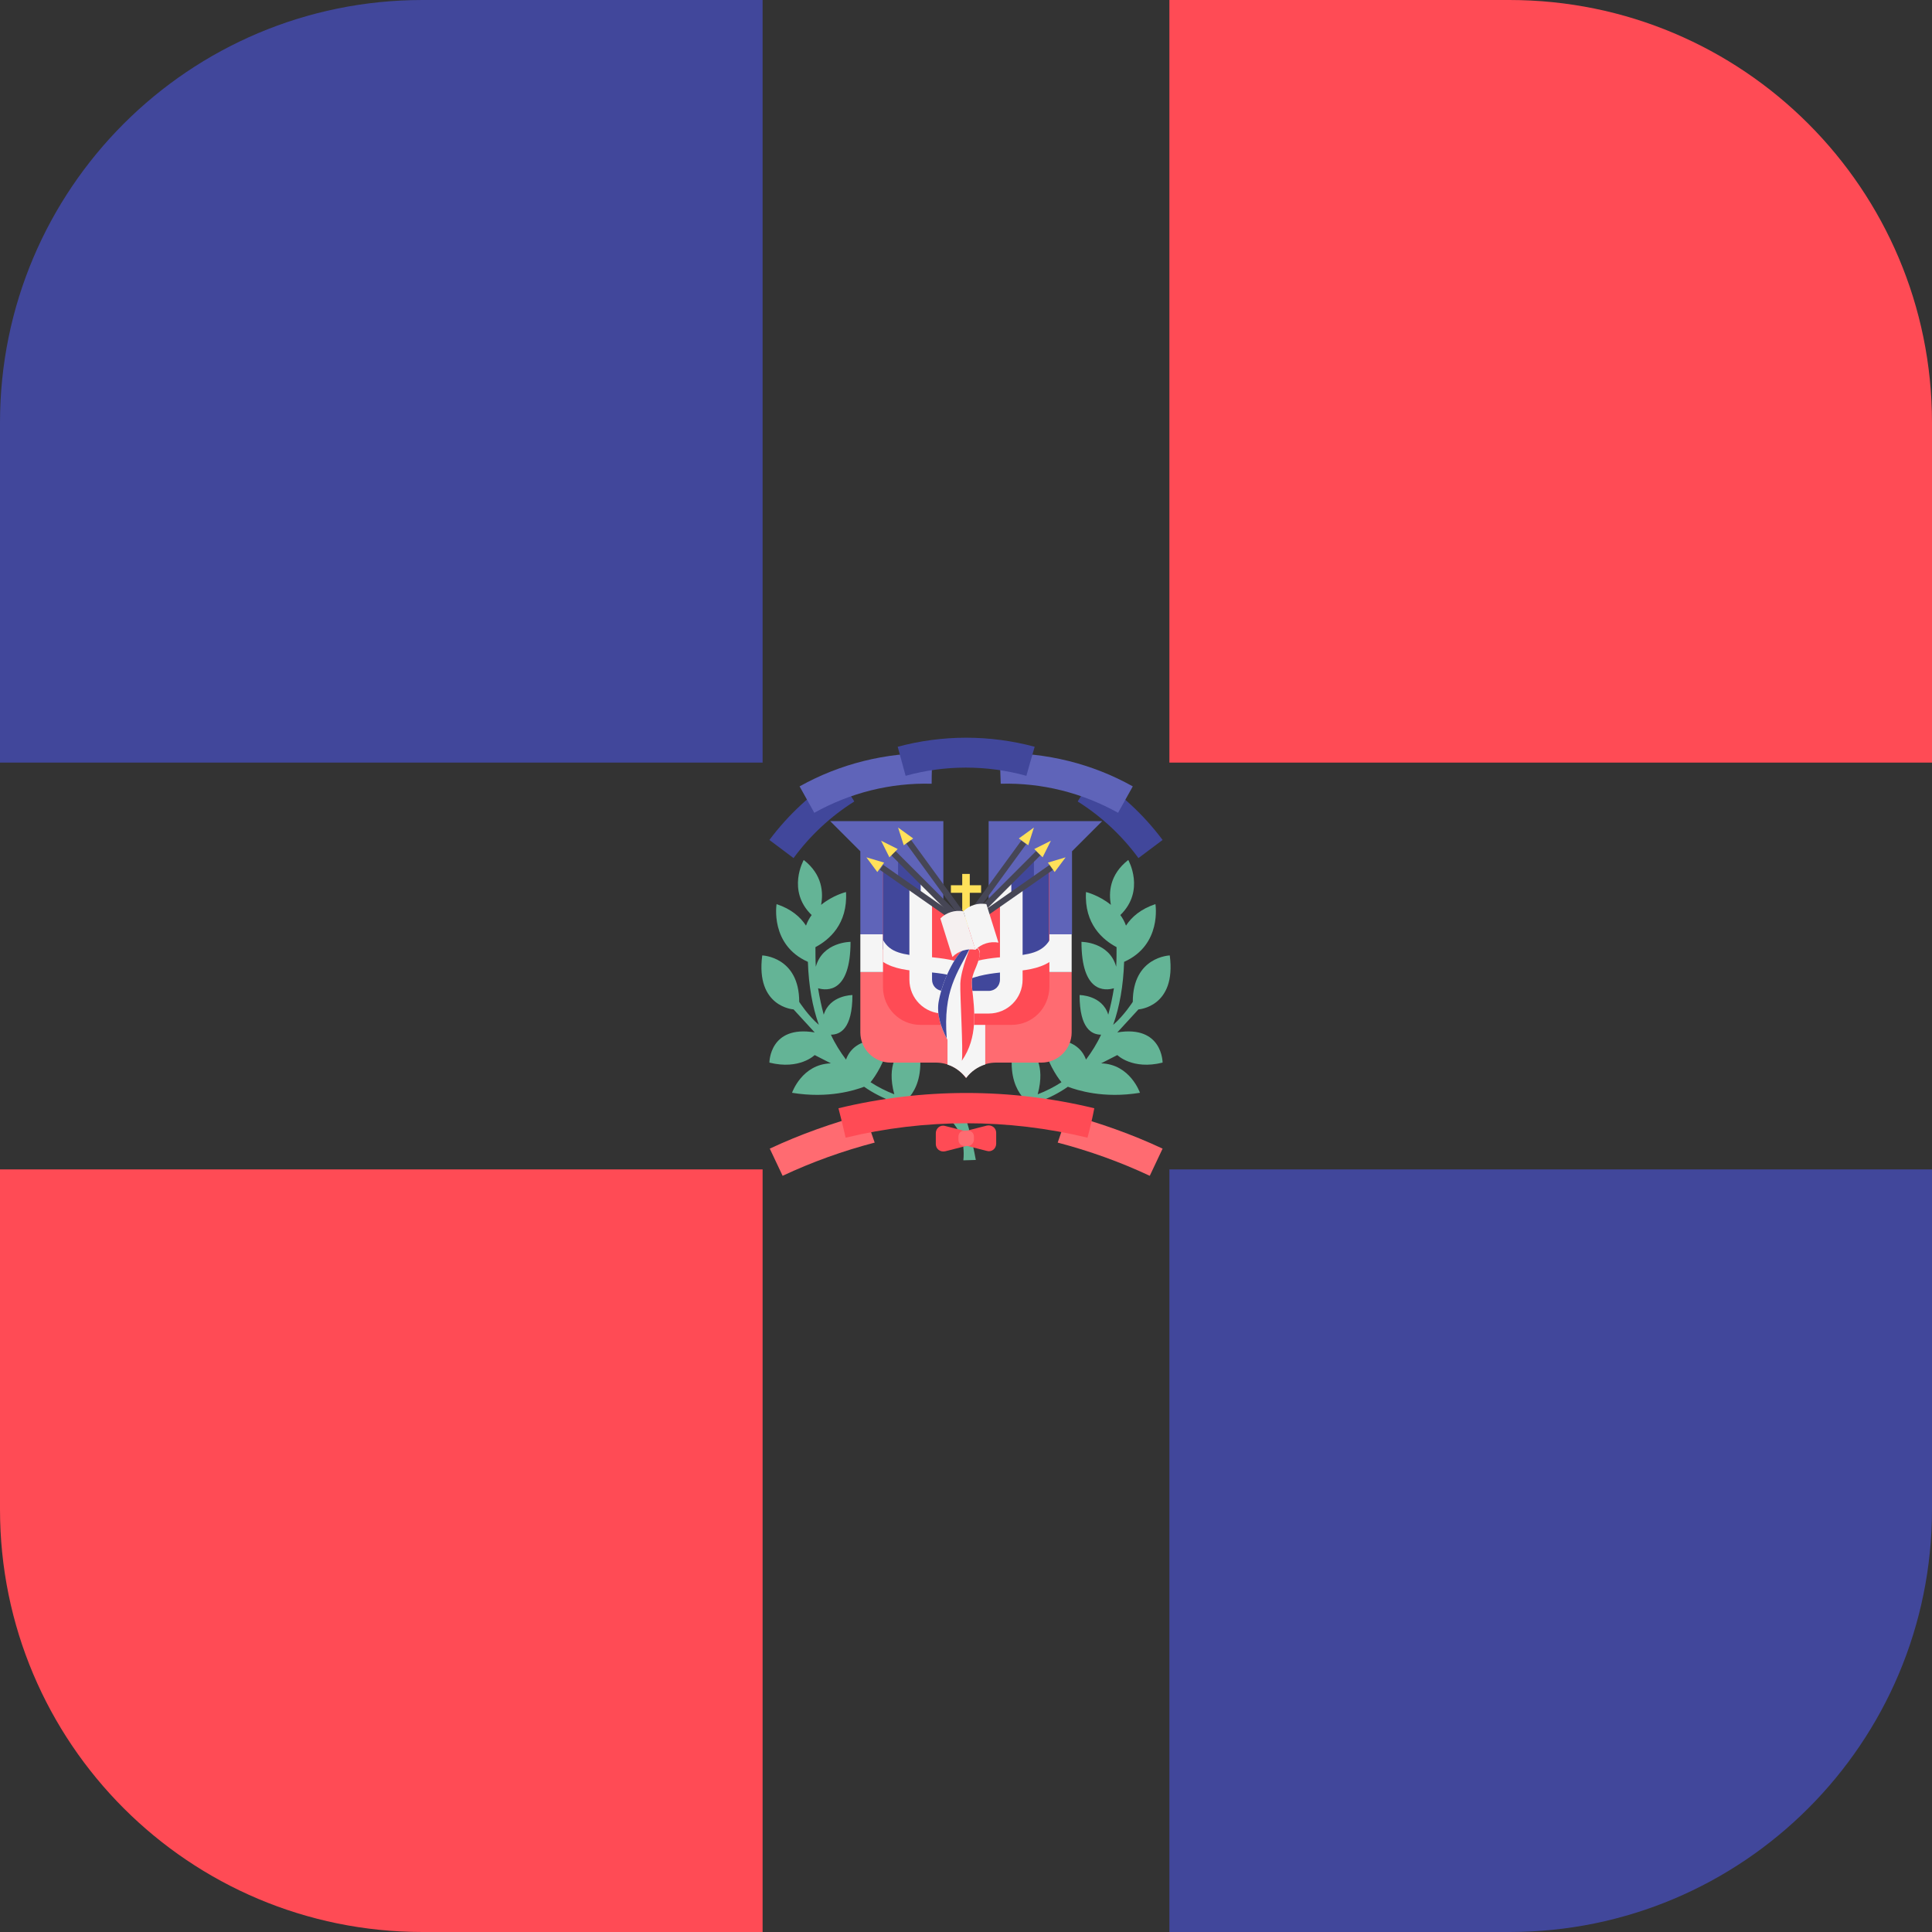 <?xml version="1.0" encoding="utf-8"?>
<!-- Generator: Adobe Illustrator 24.0.2, SVG Export Plug-In . SVG Version: 6.00 Build 0)  -->
<svg version="1.1" id="Layer_1" xmlns="http://www.w3.org/2000/svg" xmlns:xlink="http://www.w3.org/1999/xlink" x="0px" y="0px"
	 viewBox="0 0 512 512" style="enable-background:new 0 0 512 512;" xml:space="preserve">
<rect x="0" y="0" width="512" height="512" fill="#333333" stroke="none"/>
<style type="text/css">
	.st0{fill:#41479B;}
	.st1{fill:#FF4B55;}
	.st2{fill:#64B496;}
	.st3{fill:#FF6B71;}
	.st4{fill:#5F64B9;}
	.st5{fill:#F5F5F5;}
	.st6{fill:#FFE15A;}
	.st7{fill:#464655;}
	.st8{fill:#F5F0F0;}
</style>
<g>
	<path class="st0" d="M202.1,0H112C50.1,0,0,50.1,0,112v90.1h202.1V0z"/>
	<path class="st0" d="M309.9,512H400c61.9,0,112-50.1,112-112v-90.1H309.9V512z"/>
</g>
<g>
	<path class="st1" d="M400,0h-90.1v202.1H512V112C512,50.1,461.9,0,400,0z"/>
	<path class="st1" d="M0,309.9V400c0,61.9,50.1,112,112,112h90.1V309.9H0z"/>
</g>
<g>
	<path class="st2" d="M248.3,294.4c0,0,8,2.9,7,13.1l3.3-0.1c0,0-2.1-11.7-3.8-13.1C253.1,292.9,248.3,294.4,248.3,294.4z"/>
	<path class="st2" d="M256.3,292.9c-3.4,0-9.4,0-15.7-1.7c1.4-1.5,3.3-4.4,3.3-9.5c0-8-5.5-2.9-5.5-2.9s-3.6,3.1-1.4,11.2
		c-2.1-0.8-4.3-1.9-6.3-3.2c1.3-1.6,3.8-5.3,5.2-11.1c0,0-9.2-1.8-11.7,5.1c-1.5-2-2.9-4.2-4-6.6c2.4,0,5.7-1.5,5.7-10.5
		c0,0-6,0-7.6,5.2c-0.6-2.2-1.1-4.5-1.5-7c2.4,0.7,8.6,1.2,8.6-12.3c0,0-7.4,0-9.2,6.6c-0.1-1.7-0.1-3.4-0.1-5.2
		c3.6-1.9,8.6-6.1,8.1-14.6c0,0-3.4,0.8-6.6,3.4c0.6-3.2,0.4-8-4.6-11.9c0,0-4.6,8.1,2.1,14.6c-0.6,0.8-1.1,1.7-1.5,2.8
		c-1.5-2.3-3.9-4.4-7.8-5.7c0,0-1.8,10.8,8.3,15.3c0.2,6.3,1.2,11.9,2.9,16.7c-2.9-2.5-5.2-6.1-5.2-6.1c0-12-9.8-12.3-9.8-12.3
		c-1.8,13.7,8.3,14.3,8.3,14.3l5.6,6.1c-12-2-12,8-12,8c8,2,12-2,12-2l4.3,2.2c-7.7,0.2-10.3,7.8-10.3,7.8
		c9.7,1.6,16.7-0.7,19.1-1.6c9.7,6.8,21.7,6.8,27.2,6.8L256.3,292.9L256.3,292.9L256.3,292.9z"/>
	<path class="st2" d="M255.7,292.9c3.4,0,9.4,0,15.7-1.7c-1.4-1.5-3.3-4.4-3.3-9.5c0-8,5.5-2.9,5.5-2.9s3.6,3.1,1.4,11.2
		c2.1-0.8,4.3-1.9,6.3-3.2c-1.3-1.6-3.8-5.3-5.2-11.1c0,0,9.2-1.8,11.7,5.1c1.5-2,2.9-4.2,4-6.6c-2.4,0-5.7-1.5-5.7-10.5
		c0,0,6,0,7.6,5.2c0.6-2.2,1.1-4.5,1.5-7c-2.4,0.7-8.6,1.2-8.6-12.3c0,0,7.4,0,9.2,6.6c0.1-1.7,0.1-3.4,0.1-5.2
		c-3.6-1.9-8.6-6.1-8.1-14.6c0,0,3.4,0.8,6.6,3.4c-0.6-3.2-0.4-8,4.6-11.9c0,0,4.6,8.1-2.1,14.6c0.6,0.8,1.1,1.7,1.5,2.8
		c1.5-2.3,3.9-4.4,7.8-5.7c0,0,1.8,10.8-8.3,15.3c-0.2,6.3-1.2,11.9-2.9,16.7c2.9-2.5,5.2-6.1,5.2-6.1c0-12,9.8-12.3,9.8-12.3
		c1.8,13.7-8.3,14.3-8.3,14.3l-5.6,6.1c12-2,12,8,12,8c-8,2-12-2-12-2l-4.3,2.2c7.7,0.2,10.3,7.8,10.3,7.8
		c-9.7,1.6-16.7-0.7-19.1-1.6c-9.7,6.8-21.7,6.8-27.2,6.8L255.7,292.9L255.7,292.9L255.7,292.9z"/>
</g>
<path class="st0" d="M222.2,205.6c-7,4.5-13.3,10.3-18.3,17c2.1,1.6,4.3,3.2,6.4,4.8c4.4-6,9.9-11.1,16.1-15L222.2,205.6z"/>
<path class="st3" d="M256,257.6h28v16c0,4.4-3.6,8-8,8h-12c-3.3,0-6.2,1.6-8,4.1L256,257.6L256,257.6z"/>
<polygon class="st4" points="262,239.6 262,217.6 292.1,217.6 284.1,225.6 284.1,247.6 262,247.6 "/>
<rect x="274" y="247.6" class="st5" width="10" height="10"/>
<path class="st3" d="M256,257.6h-28v16c0,4.4,3.6,8,8,8h12c3.3,0,6.2,1.6,8,4.1V257.6z"/>
<path class="st5" d="M251,282.1c2,0.6,3.7,1.9,5,3.5h0.1c1.2-1.6,3-2.9,5-3.5v-16.5h-10V282.1z"/>
<polygon class="st4" points="250,239.6 250,217.6 220,217.6 228,225.6 228,247.6 250,247.6 "/>
<rect x="228" y="247.6" class="st5" width="10" height="10"/>
<polygon class="st0" points="238,227.6 238,233.6 244,237.6 244,233.6 "/>
<polygon class="st5" points="244,233.6 244,239.6 252,243.6 252,241.6 "/>
<polygon class="st0" points="274,227.6 274,233.6 268,237.6 268,233.6 "/>
<polygon class="st5" points="268,233.6 268,239.6 260,243.6 260,241.6 "/>
<path class="st1" d="M268.1,271.6h-24.2c-5.5,0-9.9-4.5-9.9-10v-31l22.2,15l21.9-15v31C278,267.2,273.6,271.6,268.1,271.6z"/>
<g>
	<polygon class="st0" points="242,235.6 234,229.6 234,251.6 242,255.6 	"/>
	<polygon class="st0" points="270,235.6 278,229.6 278,251.6 270,255.6 	"/>
	<rect x="244" y="255.6" class="st0" width="24" height="10"/>
</g>
<polygon class="st1" points="244,237.6 256,243.6 268,237.6 268,255.6 244,255.6 "/>
<g>
	<path class="st5" d="M265,239.5v20.1c0,1.7-1.3,3-3,3h-12c-1.7,0-3-1.3-3-3v-20.1l-6-4v24.1c0,5,4,9,9,9h12c5,0,9-4,9-9v-24.2
		L265,239.5z"/>
	<path class="st5" d="M267.1,253.5c-3.4,0.3-7.2,0.6-11.1,2c-3.9-1.4-7.7-1.7-11.1-2c-5.6-0.5-9-1-10.9-4.4v5.8
		c2.9,1.9,6.7,2.3,10.6,2.6c3.5,0.3,7.1,0.6,10.8,2l0.7,0.3l0.7-0.3c3.7-1.4,7.3-1.7,10.8-2c3.9-0.3,7.6-0.7,10.6-2.6v-5.8
		C276.1,252.5,272.8,253,267.1,253.5z"/>
</g>
<polygon class="st6" points="260,234.6 257,234.6 257,231.6 255,231.6 255,234.6 252,234.6 252,236.6 255,236.6 255,245.6 
	257,245.6 257,236.6 260,236.6 "/>
<rect x="244.8" y="222.4" transform="matrix(0.707 -0.707 0.707 0.707 -94.14 242.476)" class="st7" width="1.6" height="24.9"/>
<polygon class="st6" points="233.5,222.8 235.7,227.2 237.9,225 "/>
<rect x="247.3" y="220.7" transform="matrix(0.808 -0.589 0.589 0.808 -89.719 190.79)" class="st7" width="1.6" height="24.9"/>
<polygon class="st6" points="238,219.3 239.5,224 242,222.2 "/>
<rect x="242.9" y="224.5" transform="matrix(0.573 -0.82 0.82 0.573 -90.113 301.05)" class="st7" width="1.6" height="24.9"/>
<polygon class="st6" points="229.6,227.2 232.5,231.1 234.3,228.6 "/>
<rect x="253.9" y="234.1" transform="matrix(0.707 -0.707 0.707 0.707 -88.048 257.148)" class="st7" width="24.9" height="1.6"/>
<polygon class="st6" points="278.5,222.8 276.3,227.2 274.1,225 "/>
<rect x="251.5" y="232.4" transform="matrix(0.589 -0.808 0.808 0.589 -79.929 309.222)" class="st7" width="24.9" height="1.6"/>
<polygon class="st6" points="274,219.3 272.5,224 270,222.2 "/>
<rect x="255.9" y="236.2" transform="matrix(0.82 -0.573 0.573 0.82 -87.324 196.331)" class="st7" width="24.9" height="1.6"/>
<polygon class="st6" points="282.4,227.2 279.5,231.1 277.7,228.6 "/>
<path class="st5" d="M255,281.1c0,0-7.7-8.3-6.2-16c1.2-6.1,4.9-12.9,7.7-14.6c0,0,4.1-0.3,3,3.3c-1,3.5-2.3,4.4-1.9,7.9
	C258.3,267.8,259.2,274.9,255,281.1z"/>
<path class="st0" d="M257.4,250.6c-0.5-0.1-0.9,0-0.9,0c-2.9,1.6-6.5,8.4-7.7,14.6c-0.7,3.5,0.6,7.1,2.1,10
	C249.9,262.5,253.6,258.1,257.4,250.6z"/>
<path class="st1" d="M257.6,261.8c-0.4-3.5,0.9-4.4,1.9-7.9c0.7-2.5-1.1-3.1-2.2-3.2c0,0-2.6,5.9-2.8,9.9
	c-0.1,3.5,0.8,17.8,0.4,20.5C259.2,274.9,258.3,267.8,257.6,261.8z"/>
<path class="st8" d="M252.4,253.6c1.6-1.6,3.9-2.3,6.1-1.9c-1.1-3.4-2.1-6.8-3.2-10.2c-2.2-0.4-4.5,0.3-6.1,1.9
	C250.3,246.8,251.3,250.2,252.4,253.6z"/>
<path class="st5" d="M258.5,251.7c1.6-1.6,3.9-2.3,6.1-1.9c-1.1-3.4-2.1-6.8-3.2-10.2c-2.2-0.4-4.5,0.3-6.1,1.9
	C256.4,244.9,257.4,248.3,258.5,251.7z"/>
<path class="st4" d="M246.9,207.7c-10.9-0.3-21.6,2.4-31.1,7.7c-1.3-2.3-2.6-4.7-3.9-7c10.7-6,22.9-9,35.2-8.8
	C247,202.4,246.9,205,246.9,207.7z"/>
<path class="st0" d="M289.8,205.6c7,4.5,13.3,10.3,18.3,17c-2.1,1.6-4.3,3.2-6.4,4.8c-4.4-6-9.9-11.1-16.1-15L289.8,205.6z"/>
<path class="st4" d="M265.2,207.7c10.9-0.3,21.6,2.4,31.1,7.7c1.3-2.3,2.6-4.7,3.9-7c-10.7-6-22.9-9-35.2-8.8
	C265,202.4,265.1,205,265.2,207.7z"/>
<path class="st0" d="M272,205.6c-10.5-2.9-21.6-2.9-32,0c-0.7-2.6-1.4-5.2-2.1-7.7c11.9-3.2,24.4-3.2,36.3,0
	C273.5,200.4,272.7,203,272,205.6z"/>
<g>
	<path class="st3" d="M229.2,295.3c-8.6,2.3-17.1,5.3-25.2,9.1c1.1,2.4,2.3,4.8,3.4,7.2c7.9-3.7,16-6.6,24.4-8.8L229.2,295.3z"/>
	<path class="st3" d="M282.9,295.3c8.6,2.3,17.1,5.3,25.2,9.1c-1.1,2.4-2.3,4.8-3.4,7.2c-7.9-3.7-16-6.6-24.4-8.8L282.9,295.3z"/>
</g>
<g>
	<path class="st1" d="M288.2,301.5c-21.1-5.1-43-5.1-64.1,0c-0.6-2.6-1.2-5.2-1.9-7.8c22.3-5.4,45.5-5.4,67.8,0
		C289.5,296.3,288.9,298.9,288.2,301.5z"/>
	<path class="st1" d="M256,303.7l-5.5,1.4c-1.3,0.3-2.5-0.6-2.5-1.9v-2.9c0-1.3,1.2-2.3,2.5-1.9l5.5,1.4V303.7z"/>
	<path class="st1" d="M256,299.7l5.5-1.4c1.3-0.3,2.5,0.6,2.5,1.9v2.9c0,1.3-1.2,2.3-2.5,1.9l-5.5-1.4V299.7z"/>
</g>
<path class="st3" d="M256.5,303.7h-0.9c-0.9,0-1.6-0.7-1.6-1.6v-0.9c0-0.9,0.7-1.6,1.6-1.6h0.9c0.9,0,1.6,0.7,1.6,1.6v0.9
	C258,303,257.3,303.7,256.5,303.7z"/>
</svg>
